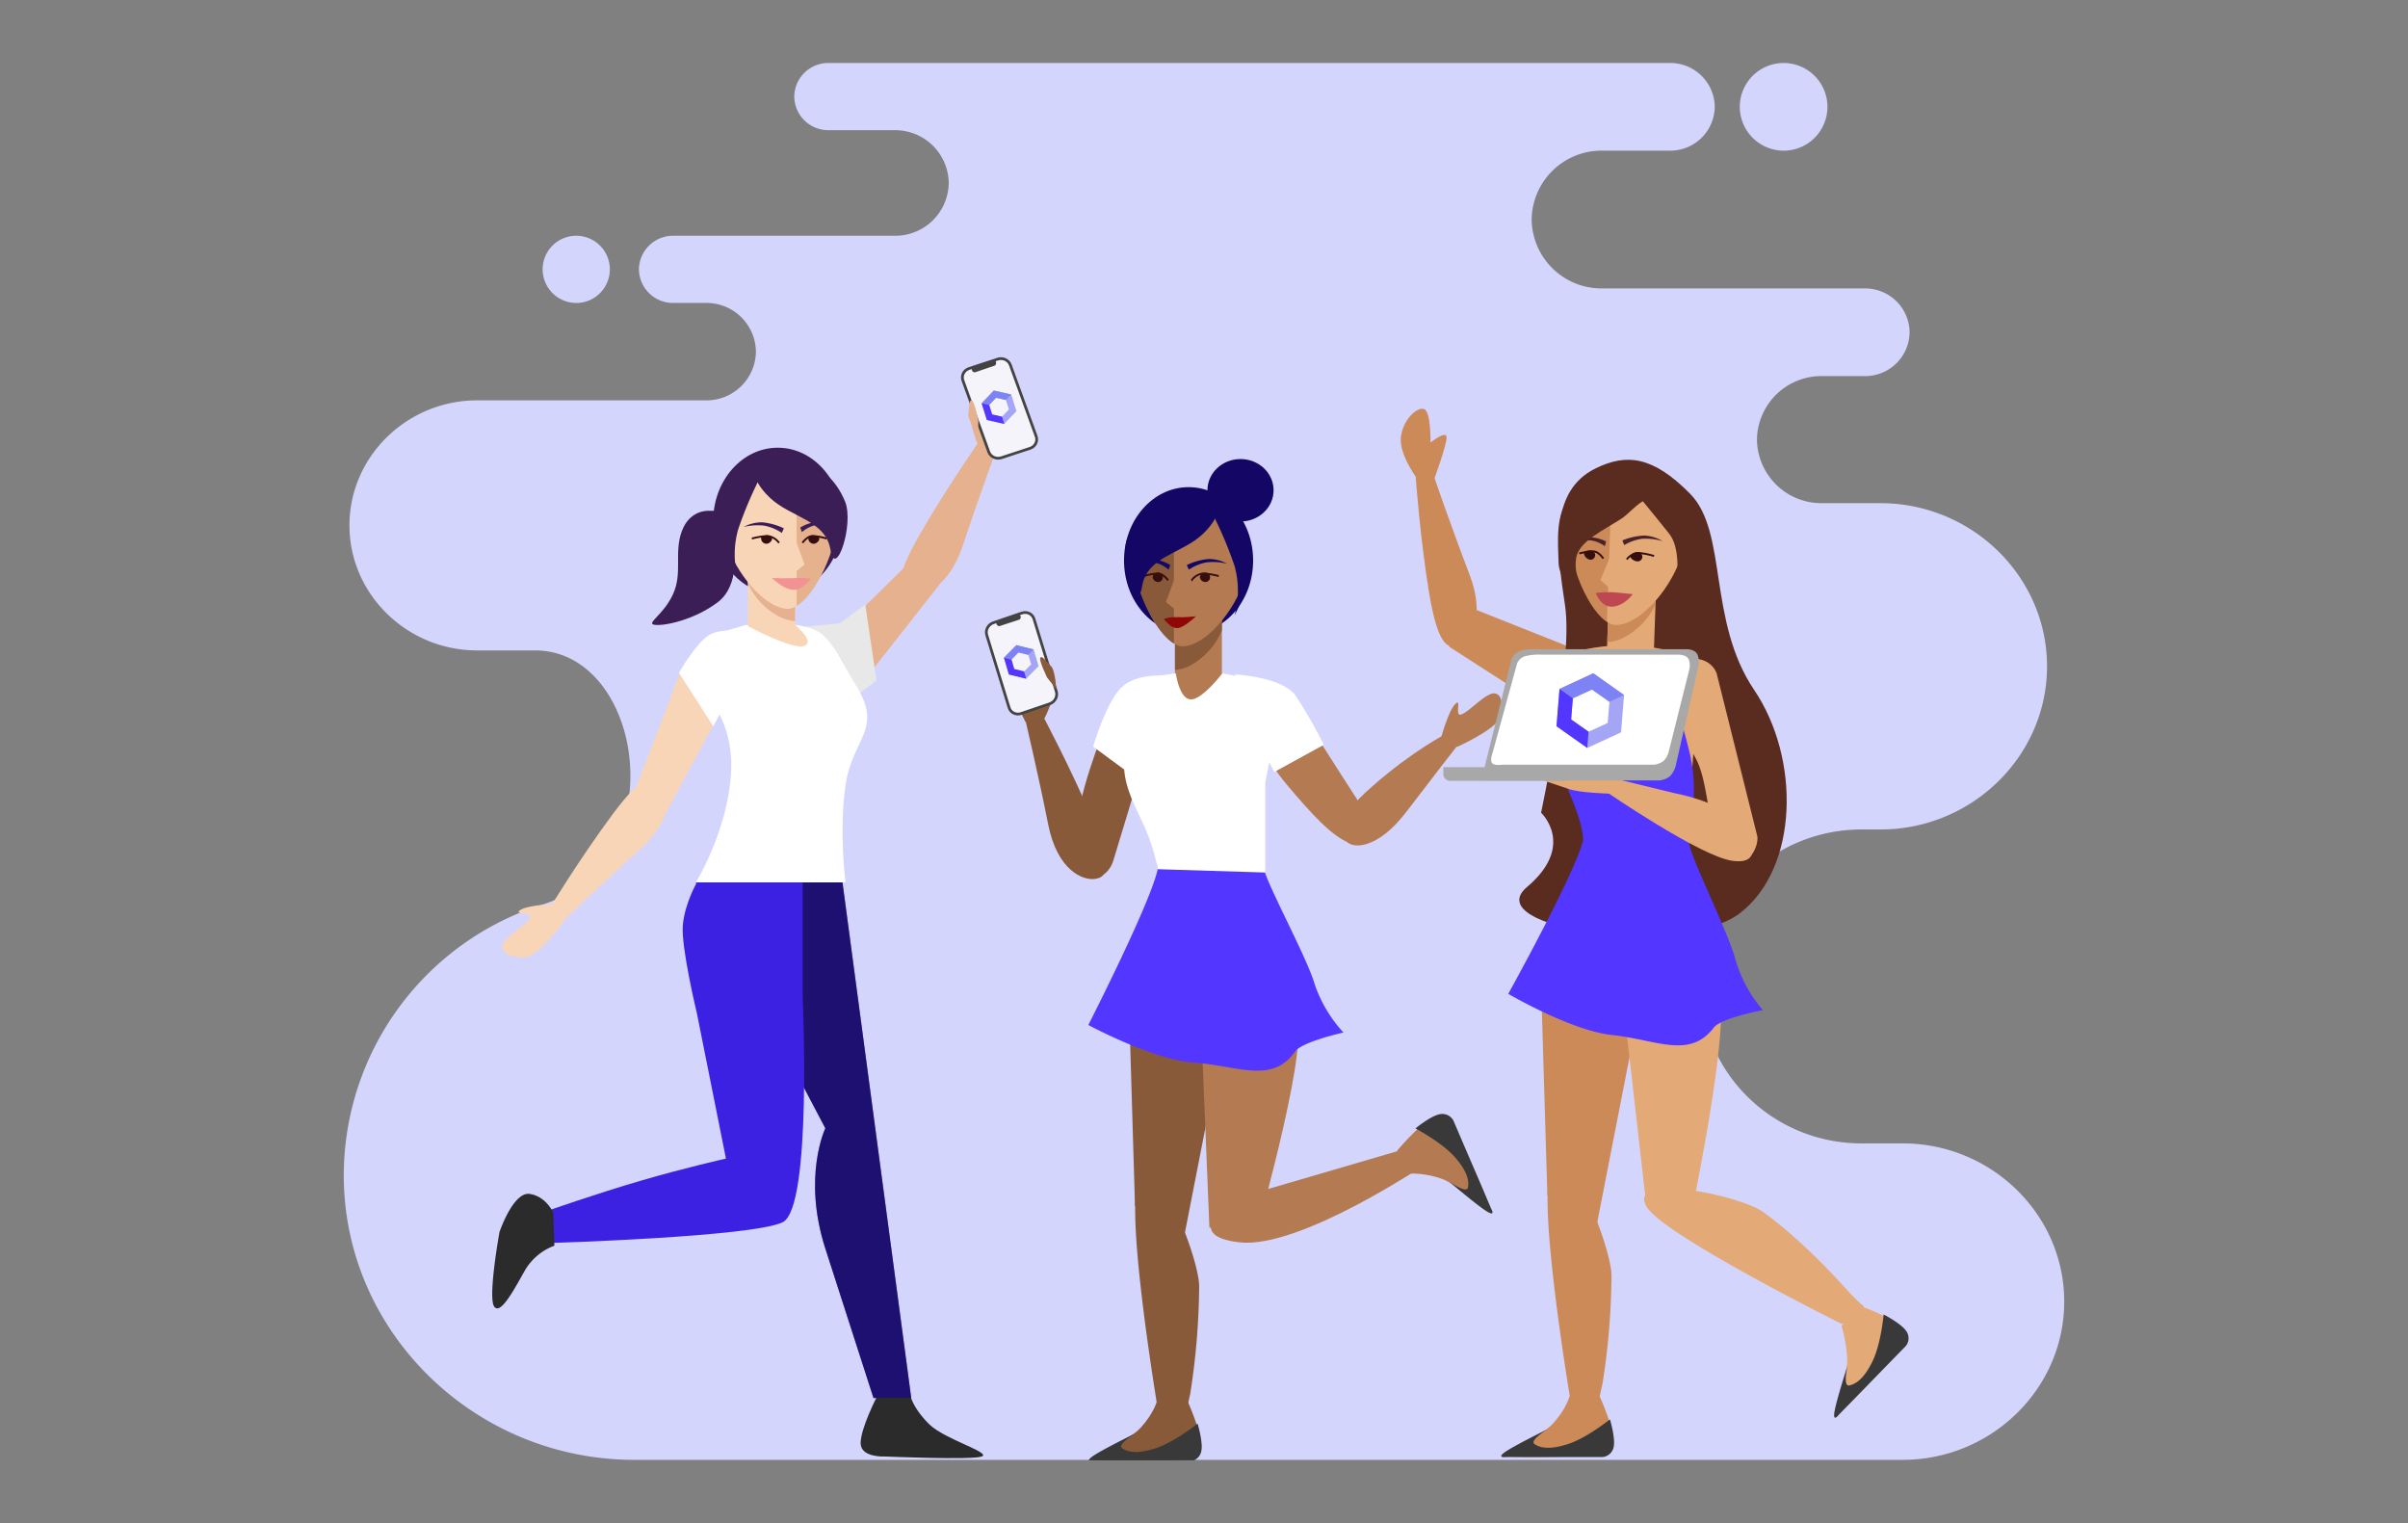 <svg xmlns="http://www.w3.org/2000/svg" xmlns:xlink="http://www.w3.org/1999/xlink" width="879" height="556" viewBox="0 0 879 556">
  <rect x="0" y="0" width="879" height="556" fill="#808080" stroke="none"/>
  <defs>
    <clipPath id="clip-path">
      <rect id="Rectangle_1294" data-name="Rectangle 1294" width="535" height="428" transform="translate(302 5173.994)" fill="#fff" stroke="#707070" stroke-width="1"/>
    </clipPath>
    <clipPath id="clip-path-2">
      <rect id="Rectangle_121" data-name="Rectangle 121" width="268.914" height="400.402" fill="#fff" stroke="#707070" stroke-width="0.767"/>
    </clipPath>
    <clipPath id="clip-path-3">
      <path id="Rectangle_121-2" data-name="Rectangle 121" d="M.473.323,269.329.245l-.118,400.324L.355,400.647Z" fill="#fff" stroke="#707070" stroke-width="0.767"/>
    </clipPath>
    <clipPath id="clip-path-4">
      <path id="Rectangle_1120" data-name="Rectangle 1120" d="M.1,13.664l13.925.1L13.925.1,0,0Z" transform="translate(0 0)" fill="#fff" stroke="#707070" stroke-width="0.699"/>
    </clipPath>
    <clipPath id="clip-path-5">
      <path id="Rectangle_1121" data-name="Rectangle 1121" d="M.1,13.664l13.925.1L13.925.1,0,0Z" transform="translate(0 0)"/>
    </clipPath>
    <clipPath id="clip-path-6">
      <path id="Rectangle_2" data-name="Rectangle 2" d="M.1,13.664l13.925.1L13.925.1,0,0Z" transform="translate(0 0)" fill="#fff" stroke="#707070" stroke-width="0.073"/>
    </clipPath>
    <clipPath id="clip-path-7">
      <path id="Rectangle_1120-2" data-name="Rectangle 1120" d="M.119.066,3.865,13.478,16.972,9.619,13.226-3.792Z" transform="translate(0 0)" fill="#fff" stroke="#707070" stroke-width="0.699"/>
    </clipPath>
    <clipPath id="clip-path-8">
      <path id="Rectangle_1121-2" data-name="Rectangle 1121" d="M.119.066,3.865,13.478,16.972,9.619,13.226-3.792Z"/>
    </clipPath>
    <clipPath id="clip-path-9">
      <path id="Rectangle_2-2" data-name="Rectangle 2" d="M.119.066,3.865,13.478,16.972,9.619,13.226-3.792Z" fill="#fff" stroke="#707070" stroke-width="0.073"/>
    </clipPath>
    <clipPath id="clip-path-10">
      <path id="Rectangle_1120-3" data-name="Rectangle 1120" d="M.2,29.266l29.259.206L29.259.206,0,0Z" transform="translate(0 0)" fill="#fff" stroke="#707070" stroke-width="0.699"/>
    </clipPath>
    <clipPath id="clip-path-11">
      <path id="Rectangle_1121-3" data-name="Rectangle 1121" d="M.2,29.266l29.259.206L29.259.206,0,0Z" transform="translate(0 0)"/>
    </clipPath>
    <clipPath id="clip-path-12">
      <path id="Rectangle_2-3" data-name="Rectangle 2" d="M.2,29.266l29.259.206L29.259.206,0,0Z" transform="translate(0 0)" fill="#fff" stroke="#707070" stroke-width="0.073"/>
    </clipPath>
    <clipPath id="clip-Demo-main">
      <rect width="879" height="556"/>
    </clipPath>
  </defs>
  <g id="Demo-main" clip-path="url(#clip-Demo-main)">
    <g id="Group_10709" data-name="Group 10709" transform="translate(-949.093 -208.989)">
      <path id="Path_1" data-name="Path 1" d="M123.085,557.964c-58.334,0-106.061-46.724-106.061-103.821h0a103.837,103.837,0,0,1,72.636-98.89c19.027-6.033,28.161-20.617,31.048-36.472,4.8-26.364-9.08-56.25-33.844-56.25H65.72c-25.643,0-46.624-20.537-46.624-45.635h0c0-25.1,20.98-45.635,46.624-45.635h83.6a18.015,18.015,0,0,0,18.149-17.768h0a18.014,18.014,0,0,0-18.149-17.783H137.293a12.433,12.433,0,0,1-12.528-12.262h0A12.435,12.435,0,0,1,137.3,111.19h80.872a19.537,19.537,0,0,0,19.684-19.268h0a19.537,19.537,0,0,0-19.684-19.269h-24.18a12.432,12.432,0,0,1-12.526-12.269h0a12.432,12.432,0,0,1,12.526-12.262H501.124a16.226,16.226,0,0,1,16.352,16h0a16.227,16.227,0,0,1-16.352,16h-24.8a25.494,25.494,0,0,0-25.687,25.143h0a25.494,25.494,0,0,0,25.688,25.142h95.935a16.226,16.226,0,0,1,16.347,16h0a16.225,16.225,0,0,1-16.347,16h-15.7A23.509,23.509,0,0,0,532.881,185.6h0a23.509,23.509,0,0,0,23.684,23.184H577.93c33.46,0,60.841,26.8,60.841,59.554h0c0,32.752-27.377,59.552-60.841,59.552h-6.964c-32.183,0-58.518,25.776-58.518,57.283h0c0,31.5,26.335,57.28,58.518,57.28h15.08c32.449,0,59,25.988,59,57.753h0c0,31.765-26.551,57.756-59,57.756ZM542.957,80.128a16,16,0,1,0-16.345-16,16.055,16.055,0,0,0,16.345,16ZM102.142,135.713A12.265,12.265,0,1,0,89.616,123.45,12.3,12.3,0,0,0,102.142,135.713Z" transform="translate(1057.559 183.855)" fill="#d4d5fd" fill-rule="evenodd"/>
      <g id="Group_1401" data-name="Group 1401" transform="translate(852 -4765)">
        <g id="Mask_Group_482" data-name="Mask Group 482" transform="translate(-33 -94.994)" clip-path="url(#clip-path)">
          <g id="Group_1392" data-name="Group 1392" transform="translate(292.519 5139.429)">
            <g id="Group_1310" data-name="Group 1310" transform="translate(16 32)">
              <path id="Path_1720" data-name="Path 1720" d="M.135,10.516,15.327,52.886s15.723,10.43,20.214,7.065-4.6-18.687-4.6-18.687L9.982.128Z" transform="translate(56.923 201.363) rotate(-132)" fill="#f8d5b7" opacity="0.998"/>
              <path id="Path_1721" data-name="Path 1721" d="M.209,36.842c-1.482-4-.2-13.838,15.769-20.9S51.081-.391,51.081-.391l3.833,5.2s-17.42,14.96-33.6,26.449S1.691,40.839.209,36.842Z" transform="matrix(-0.951, 0.309, -0.309, -0.951, 75.019, 218.045)" fill="#f8d5b7"/>
              <path id="Path_1722" data-name="Path 1722" d="M14.774,1.9,20.558.134S10.188.84,6.529,5.62.134,21.013.134,21.013l.315.385,16.8,15.266s3.793-15.67,3.774-16.469S20.559.134,20.559.134" transform="translate(74.767 122.737) rotate(15.009)" fill="#fff"/>
              <path id="Path_1723" data-name="Path 1723" d="M-.088,6.8s7.566,7.145,11.168,8.075-2.778-3.87-.309-4.566c3.187-.9,12.115,2.14,14.608-.2S23.669,1.892,21.051.782C16.074-1.329,3.117.706,3.117.706Z" transform="translate(30.001 232.291) rotate(135)" fill="#f8d5b7"/>
              <g id="Group_1309" data-name="Group 1309" transform="translate(113.872 40.879)">
                <path id="Path_1724" data-name="Path 1724" d="M.378,50.392,15.913,8.083S31.767-2.413,36.253.909s-4.742,18.647-4.742,18.647L10.192,60.675Z" transform="translate(35.533 117.936) rotate(-162)" fill="#e6b18e" opacity="0.998"/>
                <path id="Path_1725" data-name="Path 1725" d="M.474,3.129C-1,7.157.3,17.081,16.163,24.222S51.048,40.751,51.048,40.751l3.8-5.236S37.525,20.4,21.442,8.8,1.936-.9.474,3.129Z" transform="translate(36.875 74.113) rotate(-96.024)" fill="#e6b18e"/>
                <path id="Path_1726" data-name="Path 1726" d="M-.07,8.038S7.422.923,11.006.014s-2.742,3.865-.276,4.58c3.183.928,2-4.1,4.5-1.727S20.393,13.125,17.79,14.22c-4.946,2.083-14.622-.042-14.622-.042Z" transform="matrix(0.358, -0.934, 0.934, 0.358, 57.826, 17.762)" fill="#e6b18e"/>
                <path id="Path_1727" data-name="Path 1727" d="M-1013.269,893.47l12.751-1.264,9.23-6.848,4.1,27.759-7.376,5.5-13.958-13.083Z" transform="translate(1014.838 -808.036)" fill="#e8e8e8"/>
              </g>
              <g id="Group_1308" data-name="Group 1308" transform="translate(0 60.961)">
                <g id="hair-back" transform="translate(59.61 0)">
                  <path id="Path_16" data-name="Path 16" d="M259.58,353.237s-6.912-.641-9.922,7.311.325,15.24-3.242,23.083-10.328,10.845-6.537,11.241,14.508-1.962,22.823-8.246,5.95-19.844,5.95-19.844l-.914-13.544Z" transform="translate(-238.759 -330.203)" fill="#3c1e56"/>
                  <ellipse id="Ellipse_1" data-name="Ellipse 1" cx="23.565" cy="26.785" rx="23.565" ry="26.785" transform="translate(22.307)" fill="#3c1e56"/>
                </g>
                <g id="neck" transform="translate(94.561 37.613)">
                  <rect id="Rectangle_2-4" data-name="Rectangle 2" width="17.242" height="27.355" fill="#f8d5b7"/>
                  <path id="Intersection_2" data-name="Intersection 2" d="M16.392,30A25.62,25.62,0,0,1,4.768,17.68v-6.1H22.01V31.553A15.135,15.135,0,0,1,16.392,30Z" transform="translate(-4.768 -5.878)" fill="#e6b18e"/>
                </g>
                <g id="face" transform="translate(85.825 6.425)">
                  <path id="Path_4" data-name="Path 4" d="M265.2,367.508c-4.765-11.968,2.414-24.209,6.723-26.538s13.846-6.075,21.325-1.857,13.015,9.259,11.325,21.793-10.828,28.985-17.89,28.679S269.961,379.482,265.2,367.508Z" transform="translate(-263.625 -337.203)" fill="#f8d5b7"/>
                  <path id="Intersection_1" data-name="Intersection 1" d="M19.94,6.228a14.237,14.237,0,0,1,3.069,1.28c7.48,4.217,13.015,9.256,11.325,21.786-1.42,10.533-8.105,23.832-14.394,27.623Z" transform="translate(6.613 -5.569)" fill="#b95a29" opacity="0.291"/>
                  <path id="Path_6" data-name="Path 6" d="M284.607,355.311l3.3,8.89-5.192,4.172Z" transform="translate(-258.443 -327.981)" fill="#f8d5b7"/>
                  <path id="Path_7" data-name="Path 7" d="M281.3,354.926l-.371-.424a5.955,5.955,0,0,0-3.862-2.073,27.737,27.737,0,0,0-5.715.935" transform="translate(-261.154 -326.625)" fill="none" stroke="#360e0e" stroke-width="0.691"/>
                  <path id="Path_8" data-name="Path 8" d="M271.342,354.926s1.724-2.5,3.762-2.5a22.175,22.175,0,0,1,5.077.935" transform="translate(-242.673 -326.625)" fill="none" stroke="#360e0e" stroke-width="0.691"/>
                  <path id="Path_9" data-name="Path 9" d="M1.3-.01c.951,0,2.587.7,2.59,1.645S2.736,3.162,1.784,3.16A1.923,1.923,0,0,1-.01,1.289C-.012.344.345-.013,1.3-.01Z" transform="matrix(0.945, -0.326, 0.326, 0.945, 13.299, 26.161)" fill="#360e0e"/>
                  <path id="Path_1578" data-name="Path 1578" d="M1.3-.01c.951,0,2.587.7,2.59,1.645S2.736,3.162,1.784,3.16A1.923,1.923,0,0,1-.01,1.289C-.012.344.345-.013,1.3-.01Z" transform="matrix(0.945, -0.326, 0.326, 0.945, 30.541, 26.161)" fill="#360e0e"/>
                  <path id="Path_11" data-name="Path 11" d="M14.7,1.651l-.64,1.725a17.147,17.147,0,0,0-6.618-2.2A21.731,21.731,0,0,0,0,2.183,14.079,14.079,0,0,1,6.66.012,23.423,23.423,0,0,1,14.7,1.651Z" transform="translate(7.341 20.328) rotate(4.012)" fill="#3c1e56"/>
                  <path id="Path_12" data-name="Path 12" d="M11.3,1.7,10.807-.02a11.427,11.427,0,0,1-5.088,2.2A13.234,13.234,0,0,1,0,1.176a9.4,9.4,0,0,0,5.119,2.17A14.607,14.607,0,0,0,11.3,1.7Z" transform="translate(39.259 23.622) rotate(175.988)" fill="#3c1e56"/>
                  <path id="Path_13" data-name="Path 13" d="M277.343,366.592s4.428,4.354,7.945,4.275,6.17-4.032,6.17-4.032a31.784,31.784,0,0,0-5.65-.243C282.495,366.736,277.343,366.592,277.343,366.592Z" transform="translate(-259.777 -325.429)" fill="#f29292"/>
                </g>
                <g id="hair-front" transform="translate(84.711 3.419)">
                  <path id="Path_14" data-name="Path 14" d="M273.2,336.205s-2.448,4.411,5.207,11.75S298.86,356.1,300.632,367.1s8.783-9.426,5.275-17.781-9.2-12.858-17.332-15.387S273.2,336.205,273.2,336.205Z" transform="translate(-260.608 -333.2)" fill="#3c1e56"/>
                  <path id="Path_15" data-name="Path 15" d="M277.221,340.583A138.675,138.675,0,0,0,269,359.968a33.4,33.4,0,0,0,0,18.009s-8.553-15.343-5.722-25.873,13.941-17.245,13.941-17.245Z" transform="translate(-262.706 -333.479)" fill="#3c1e56"/>
                </g>
                <path id="Path_18" data-name="Path 18" d="M268.695,382.386l12.07-3.63h18.7s6.423.824,9.541,3.63c4.617,4.15,6.245,8.813,12.341,18.776,9.691,15.843-1.53,18.965-4.023,35.933s0,35.608,0,35.608H262.7s11.533-18.856,12.779-39.451-9.143-25.045-9.143-37.792S268.695,382.386,268.695,382.386Z" transform="translate(-187.091 -314.044)" fill="#fff"/>
                <path id="Path_20" data-name="Path 20" d="M256.814,450.769l47.244,89.744s-8.452,17.667,0,43.9,17.576,54.544,17.576,54.544h13.784l-25.1-188.191Z" transform="translate(-181.208 -292.11)" fill="#3d21e3"/>
                <path id="Path_21" data-name="Path 21" d="M256.814,450.769l47.244,89.744s-8.452,17.667,0,43.9,17.576,54.544,17.576,54.544h13.784l-25.1-188.191Z" transform="translate(-181.208 -292.11)" opacity="0.5"/>
                <path id="Path_19" data-name="Path 19" d="M309.171,450.769V492.79s3.519,76.576-7.242,81.985-85.49,7.629-85.49,7.629V570.5s17.318-6.085,33.5-10.817,31.228-8.107,31.228-8.107L270.553,498.52s-5.821-24.112-5.129-32.1,5.129-15.649,5.129-15.649Z" transform="translate(-194.598 -292.11)" fill="#3d21e3"/>
                <path id="Path_22" data-name="Path 22" d="M19.262.017a20.82,20.82,0,0,0,8.286,10.839c6.312,3.937,16.632,9.647,13.145,11.9s-27.1-2.882-27.1-2.882S-1.067,14.342.071,8.338,7.2.021,7.2.021Z" transform="translate(23.286 272.004) rotate(87.993)" fill="#2b2b2b"/>
                <path id="Path_23" data-name="Path 23" d="M303.41,588.894H316.03s1.258,4.469,6.812,9.833S345.574,609,341.86,610.353s-35.4,0-35.4,0-8.806.492-8.806-4.871S303.41,588.894,303.41,588.894Z" transform="translate(-161.918 -242.154)" fill="#2b2b2b"/>
                <path id="Path_24" data-name="Path 24" d="M271.135,377.66V380.7s15.822,8.526,20.3,7.223-3.1-7.679-3.1-7.679Z" transform="translate(-176.458 -315.535)" fill="#f8d5b7"/>
              </g>
            </g>
            <g id="Group_1314" data-name="Group 1314" transform="translate(155.402 80.237)">
              <g id="Group_1147" data-name="Group 1147" transform="translate(0 0)">
                <ellipse id="Ellipse_25" data-name="Ellipse 25" cx="23.565" cy="26.785" rx="23.565" ry="26.785" transform="translate(92.477 27.12)" fill="#140665"/>
                <ellipse id="Ellipse_26" data-name="Ellipse 26" cx="12.07" cy="11.398" rx="12.07" ry="11.398" transform="translate(122.929 16.862)" fill="#140665"/>
                <g id="person3" transform="translate(0)">
                  <g id="Group_781" data-name="Group 781" transform="translate(0)">
                    <g id="user-scan">
                      <g id="Mask_Group_1" data-name="Mask Group 1" clip-path="url(#clip-path-2)">
                        <g id="Group_603" data-name="Group 603" transform="translate(-34.785 53.736)">
                          <g id="Group_604" data-name="Group 604" transform="translate(0 0)">
                            <g id="Group_146" data-name="Group 146" transform="matrix(0.866, -0.5, 0.5, 0.866, 0, 104.624)">
                              <path id="Path_126" data-name="Path 126" d="M36.4,2.8C31.6.819,21.082.073,15.981.007,7.9.008,0,5.783,0,5.783L3.337,76.292,20.59,91.984Z" transform="translate(84.505 112.174) rotate(31)" fill="#885a3a"/>
                              <path id="Path_127" data-name="Path 127" d="M31.882,34.005a261.734,261.734,0,0,1,7.683,38.754c.945,16.225,1.4,6.378-1.124,8.393s-8.953-.331-8.953-.331S-1.852,15.007.12,3.32C2.481-10.694,28.885,23.848,31.882,34.005Z" transform="translate(56.07 169.682) rotate(45.972)" fill="#885a3a"/>
                              <path id="Path_132" data-name="Path 132" d="M2.028,60.734.071,8.38C-.109,3.636,2.638-.094,6.206.053l4.1,1.448c3.568.148,6.248,8.119,7.968,23.145s.149,37.057.149,37.057C18.607,66.447,13.8,73.56,11.2,73.159L8.809,69.6C5.241,69.448,2.2,65.483,2.028,60.734Z" transform="translate(98.078 71.564) rotate(-131)" fill="#885a3a"/>
                              <path id="Path_135" data-name="Path 135" d="M-.723,59.94S.835,26.191,1.245,14.035,8.2-3.539,12.4,2.176s5.572,17.537,6.792,31.07-2,18.489-4.034,25.482c-.131,2.9,5.424,7.794,1.314,7.925C-.8,68.475-.723,59.94-.723,59.94Z" transform="translate(194.991 105) rotate(175)" fill="#b47a52"/>
                              <path id="Path_125" data-name="Path 125" d="M53.912,4.667A68.878,68.878,0,0,0,16.087,1.16c-12.33,2.4,3.489,3.725-10.61,30.36-3.015,8.925,9.571,27.912,9.13,40.012A130.313,130.313,0,0,1-.168,126.289s63.04,36.416,65.154,2.174a91.235,91.235,0,0,0-.37-17.427c-2.143-16.893-21.159-20.4-10.741-61.865C57.711-1.585,66.51,9.445,53.912,4.667Z" transform="matrix(0.891, 0.454, -0.454, 0.891, 136.639, 7.37)" fill="#b47a52"/>
                              <path id="Path_125-2" data-name="Path 125" d="M14.646,42.173A130.313,130.313,0,0,1-.129,96.933s63.04,36.416,65.154,2.174a91.235,91.235,0,0,0-.37-17.427C62.512,64.787,43.5,61.284,53.915,19.815,57.75-30.942,15.088,30.076,14.646,42.173Z" transform="matrix(0.891, 0.454, -0.454, 0.891, 123.277, 33.509)" fill="#e3a976" opacity="0.212"/>
                              <path id="Path_128" data-name="Path 128" d="M33.521.106C25.766.115.013,4.09.013,4.09L12.195,78.18l17.594-2.16S41.278.1,33.521.106Z" transform="translate(104.999 129.831) rotate(36.996)" fill="#b47a52"/>
                              <path id="Path_129" data-name="Path 129" d="M17.021,9.3,24.9,80.628l-7.346.8S-5.011,30.815,1.147,9.551,17.021,9.3,17.021,9.3Z" transform="translate(65.255 207.652) rotate(-70)" fill="#b47a52"/>
                              <path id="primary" d="M76.254,6.1c-1.621-.637-2.883-3.469-4.582-3.8C70.4,8.743,65.877,13.327,58.784,19.39c-8.019,6.858-11.36,3.929-16.794,4.634C31.272,25.412,40.649,3.512,37.713.375c-1.124-.059-2.08-.733-3.174-.389-1.7,1.061.067,1.824-9.5,29.488-3.094,8.94,7.239,25.785,6.7,37.869C28.1,78.726-.372,120.938-.372,120.938s21.7,15.4,36.414,18.276c16.324,3.191,27.465,11.321,37.319.514,2.975-3.262,18.371-4.752,18.371-4.752a49.487,49.487,0,0,1-8.393-19.353c-1.629-9.646-12.785-37.9-13.177-43.559.046-.189-2.786-1.747-2.674-2.211C73.8,43.561,72.8,40.036,71.07,25.268A35.827,35.827,0,0,1,76.252,6.106Z" transform="translate(114.042 2.31) rotate(23.025)" fill="#5336ff"/>
                              <g id="neck-2" data-name="neck" transform="matrix(0.866, 0.5, -0.5, 0.866, 169.529, -1.906)">
                                <path id="Path_1581" data-name="Path 1581" d="M0,0H17.128V28.338H0Z" transform="translate(0)" fill="#b47a52"/>
                                <path id="Intersection_2-2" data-name="Intersection 2" d="M11.547,1.611A26.109,26.109,0,0,0,0,14.372v6.323H17.128V0a14.556,14.556,0,0,0-5.581,1.611Z" transform="translate(17.128 21.875) rotate(180)" fill="#885a3a"/>
                              </g>
                              <path id="Path_1582" data-name="Path 1582" d="M27.305-.307,33.743.958l6.989,2.775s-3.649,8.887.027,11.01,14.673-2.521,14.673-2.521l8.515,7.272,3.232,14.474L49.072,54.582,32.648,83.022-.692,62.379A70.4,70.4,0,0,0,2.581,48.072c1.147-9.119.712-21.369,7.853-28.314C23.633,6.918,27.305-.307,27.305-.307Z" transform="translate(117.505 14.543)" fill="#fff"/>
                              <path id="Path_1583" data-name="Path 1583" d="M20.837,32.761,36.673,19.588A175.05,175.05,0,0,0,23.332,4.118C17.136-1.972,0,.563,0,.563l15.06,25Z" transform="translate(177.138 29.042) rotate(41)" fill="#fff"/>
                              <path id="Path_1584" data-name="Path 1584" d="M20.2,39.053.655,34.037s-1.625-16.4,1.405-23.644S15.485.14,15.485.14Z" transform="translate(145.119 4.866) rotate(51.984)" fill="#fff"/>
                            </g>
                          </g>
                        </g>
                      </g>
                    </g>
                    <g id="Group_780" data-name="Group 780" transform="translate(79.654 360.616)">
                      <path id="Path_845" data-name="Path 845" d="M331.948,588.894H320.84s-1.107,4.469-6,9.833S294.836,609,298.1,610.353s31.166,0,31.166,0,7.751.492,7.751-4.871S331.948,588.894,331.948,588.894Z" transform="translate(-295.964 -588.894)" fill="#885a3a"/>
                      <path id="Path_846" data-name="Path 846" d="M409.992,1151.411h35.273a4.584,4.584,0,0,0,4.077-3.671c.679-3.441-1.358-10.092-1.358-10.092s-8.4,6.751-15.288,9-10.366,1.336-12.264,0,4.673-5.343,4.673-5.343-11.337,5.543-15.117,8.068,0,2.038,0,2.038" transform="translate(-408.309 -1129.355)" fill="#393939"/>
                    </g>
                    <g id="Group_1313" data-name="Group 1313" transform="matrix(-0.391, -0.92, 0.92, -0.391, 205.475, 301.461)">
                      <path id="Path_845-2" data-name="Path 845" d="M33.126.3,23.94.529A33.489,33.489,0,0,1,17.33,11.27C12.457,16.69-2.578,21.685.665,23.037s30.961-.095,30.961-.095,7.7.473,7.715-4.933S33.126.3,33.126.3Z" transform="translate(1.68 0.015)" fill="#b47a52"/>
                      <path id="Path_846-2" data-name="Path 846" d="M1.8,14.349l35.041-.107A4.614,4.614,0,0,0,40.9,10.53C41.59,7.06,39.587.364,39.587.364S31.224,7.193,24.371,9.485s-10.3,1.378-12.183.037,4.658-5.4,4.658-5.4S5.567,9.743,1.8,12.3,1.8,14.354,1.8,14.354" transform="translate(0.087 9.306)" fill="#393939"/>
                    </g>
                  </g>
                  <g id="Group_787" data-name="Group 787" transform="translate(95.987 32.839)">
                    <g id="Group_783" data-name="Group 783" transform="translate(0 0)">
                      <g id="face-2" data-name="face" transform="translate(0 0)">
                        <path id="Path_4-2" data-name="Path 4" d="M303.3,367.508c4.765-11.968-2.414-24.209-6.723-26.538s-13.846-6.075-21.325-1.857-13.015,9.259-11.325,21.793,10.828,28.985,17.89,28.679S298.54,379.482,303.3,367.508Z" transform="translate(-263.624 -337.203)" fill="#b47a52"/>
                        <path id="Intersection_1-2" data-name="Intersection 1" d="M0,0C6.289,3.791,12.973,17.09,14.394,27.623c1.69,12.531-3.845,17.569-11.325,21.786A14.238,14.238,0,0,1,0,50.689Z" transform="translate(14.699 51.348) rotate(180)" fill="#885a3a"/>
                        <path id="Path_6-2" data-name="Path 6" d="M286.015,355.311l-3.3,8.89,5.192,4.172Z" transform="translate(-270.926 -327.981)" fill="#b47a52"/>
                        <path id="Path_7-2" data-name="Path 7" d="M271.342,354.926l.371-.424a5.955,5.955,0,0,1,3.862-2.073,27.735,27.735,0,0,1,5.715.935" transform="translate(-250.224 -326.625)" fill="none" stroke="#360e0e" stroke-width="0.691"/>
                        <path id="Path_8-2" data-name="Path 8" d="M280.182,354.926s-1.724-2.5-3.762-2.5a22.175,22.175,0,0,0-5.077.935" transform="translate(-267.596 -326.625)" fill="none" stroke="#360e0e" stroke-width="0.691"/>
                        <path id="Path_9-2" data-name="Path 9" d="M1.724,3.419A1.95,1.95,0,0,0,3.747,1.774,2.056,2.056,0,0,0,1.723,0a1.71,1.71,0,1,0,0,3.42Z" transform="translate(27.949 28.878) rotate(179.026)" fill="#360e0e"/>
                        <path id="Path_1601" data-name="Path 1601" d="M1.724,3.419A1.95,1.95,0,0,0,3.747,1.774,2.056,2.056,0,0,0,1.723,0a1.71,1.71,0,1,0,0,3.42Z" transform="translate(10.706 28.878) rotate(179.026)" fill="#360e0e"/>
                        <path id="Path_11-2" data-name="Path 11" d="M14.695,1.7,14.056-.026a17.146,17.146,0,0,1-6.618,2.2A21.733,21.733,0,0,1,0,1.168,14.08,14.08,0,0,0,6.654,3.339,23.423,23.423,0,0,0,14.695,1.7Z" transform="translate(34.183 23.381) rotate(175.988)" fill="#140665"/>
                        <path id="Path_12-2" data-name="Path 12" d="M11.306,1.649l-.493,1.725a11.427,11.427,0,0,0-5.088-2.2A13.234,13.234,0,0,0,0,2.179,9.4,9.4,0,0,1,5.123.009a14.607,14.607,0,0,1,6.184,1.64Z" transform="translate(2.223 20.279) rotate(4.012)" fill="#140665"/>
                        <path id="Path_13-2" data-name="Path 13" d="M282.094,368.023q.685.034,1.37,0c.929-.02.827.078,2.473,0s4.111-.312,4.111-.312-4.093,4.021-6.583,4.295-5.047-3.286-5.047-3.286a11.033,11.033,0,0,1,3.677-.7Z" transform="translate(-267.341 -326.288)" fill="#900707"/>
                      </g>
                    </g>
                  </g>
                </g>
                <g id="hair-front-2" data-name="hair-front" transform="translate(92.845 29.4)">
                  <path id="Path_14-2" data-name="Path 14" d="M306.5,336.205s2.448,4.411-5.207,11.75S280.842,356.1,279.07,367.1s-8.783-9.426-5.275-17.781,9.2-12.858,17.332-15.387S306.5,336.205,306.5,336.205Z" transform="translate(-272.826 -333.2)" fill="#140665"/>
                  <path id="Path_15-2" data-name="Path 15" d="M262.705,340.583a138.673,138.673,0,0,1,8.219,19.384,33.4,33.4,0,0,1,0,18.009s8.553-15.343,5.722-25.873-13.941-17.245-13.941-17.245Z" transform="translate(-230.954 -333.479)" fill="#140665"/>
                </g>
              </g>
              <path id="Path_1731" data-name="Path 1731" d="M.262,37.255C-1.208,33.231.076,23.316,15.931,16.2S50.793-.284,50.793-.284l3.8,5.233s-17.3,15.08-33.373,26.665S1.731,41.28.262,37.255Z" transform="translate(45.403 162.001) rotate(-77)" fill="#885a3a"/>
              <path id="Path_1732" data-name="Path 1732" d="M-.053,8.077S7.442.952,11.025.04s-2.744,3.87-.279,4.583c3.181.926,2-4.1,4.5-1.731S20.4,13.153,17.8,14.25c-4.946,2.088-14.617-.031-14.617-.031Z" transform="translate(48.872 110.927) rotate(-74.991)" fill="#885a3a"/>
              <path id="Path_1735" data-name="Path 1735" d="M.826,2.9C-1.53,5.547.179,14.662,16.061,21.84S44.335,34.8,44.335,34.8l2.613-5.409S38.662,19.4,22.548,7.76,3.182.248.826,2.9Z" transform="translate(170.593 156.428) rotate(-77)" fill="#b47a52"/>
              <path id="Path_1736" data-name="Path 1736" d="M-.089,7.592S7.438.825,11.04-.032s-2.754,3.673-.273,4.357c3.2.882,12.125-1.951,14.641.312s-1.649,7.835-4.264,8.875C16.172,15.49,3.17,13.442,3.17,13.442Z" transform="matrix(0.839, -0.545, 0.545, 0.839, 204.095, 112.363)" fill="#b47a52"/>
            </g>
            <g id="Group_1325" data-name="Group 1325" transform="translate(282.108 53.841)">
              <path id="Path_1737" data-name="Path 1737" d="M-.145,12.564,18.708,52.57s22.532,10.558,28.905,7.244S40.87,41.122,40.87,41.122L10.564-.123Z" transform="translate(77.918 101.018) rotate(-32.005)" fill="#cc8a59" opacity="0.998"/>
              <path id="Path_1738" data-name="Path 1738" d="M.548,3.175C-.94,7.189.325,17.063,16.224,24.117S51.18,40.452,51.18,40.452l3.83-5.224S37.676,20.246,21.574,8.744,2.028-.837.548,3.175Z" transform="translate(86.233 113.707) rotate(-135)" fill="#cc8a59"/>
              <path id="Path_1739" data-name="Path 1739" d="M14.4,25.048s2.661-13.418,2.152-16.1-5.52,2.806-5.52,2.806S9.552.777,6.87.082-.377,5.3.074,11.767,8.687,25.952,8.687,25.952Z" transform="translate(68.581 23.896) rotate(9)" fill="#cc8a59"/>
              <g id="Group_1321" data-name="Group 1321" transform="translate(100.41 235.829)">
                <path id="Path_126-2" data-name="Path 126" d="M36.4,2.8C31.6.819,21.082.073,15.981.007,7.9.008,0,5.783,0,5.783L3.337,76.291,20.59,91.984Z" transform="translate(17.895 0) rotate(0.999)" fill="#cc8a59"/>
                <path id="Path_127-2" data-name="Path 127" d="M31.868,33.991a261.621,261.621,0,0,1,7.68,38.737c.944,16.218,1.395,6.375-1.124,8.39s-8.949-.331-8.949-.331S-1.851,15,.12,3.318C2.48-10.69,28.872,23.838,31.868,33.991Z" transform="translate(22.024 64.021) rotate(15.969)" fill="#cc8a59"/>
                <g id="Group_1320" data-name="Group 1320" transform="translate(3.064 149.645)">
                  <path id="Path_845-3" data-name="Path 845" d="M331.948,588.894H320.84s-1.107,4.469-6,9.833S294.836,609,298.1,610.353s31.166,0,31.166,0,7.751.492,7.751-4.871S331.948,588.894,331.948,588.894Z" transform="translate(-295.964 -588.894)" fill="#cc8a59"/>
                  <path id="Path_846-3" data-name="Path 846" d="M409.992,1151.411h35.273a4.584,4.584,0,0,0,4.077-3.671c.679-3.441-1.358-10.092-1.358-10.092s-8.4,6.751-15.288,9-10.366,1.336-12.264,0,4.673-5.343,4.673-5.343-11.337,5.543-15.117,8.068,0,2.038,0,2.038" transform="translate(-408.309 -1129.355)" fill="#393939"/>
                </g>
              </g>
              <g id="Group_1323" data-name="Group 1323" transform="translate(0 0)">
                <g id="Group_1318" data-name="Group 1318" transform="translate(323.446 422.608) rotate(177)">
                  <g id="Group_1317" data-name="Group 1317" transform="translate(33.979 -0.046) rotate(4.992)">
                    <g id="person3-2" data-name="person3" transform="translate(0)">
                      <g id="Group_781-2" data-name="Group 781">
                        <g id="user-scan-2" data-name="user-scan">
                          <g id="Mask_Group_1-2" data-name="Mask Group 1" clip-path="url(#clip-path-3)">
                            <g id="Group_603-2" data-name="Group 603" transform="translate(-24.551 83.824)">
                              <g id="Group_604-2" data-name="Group 604" transform="translate(0 0)">
                                <g id="Group_146-2" data-name="Group 146" transform="matrix(-0.866, 0.5, -0.5, -0.866, 302.543, 233.153)">
                                  <path id="Path_367" data-name="Path 367" d="M8.018,132.263s4.03-56.421-1.864-76.107S-5.456,15.639,10.262,5.02c10.28-6.945,19.919-7.48,35.471,4.427S58.452,54.491,78.784,77.028s25.095,62.057,6.3,81.363-94.135,19.031-78.4,1.474S8.018,132.263,8.018,132.263Z" transform="translate(120.495 -1.298) rotate(36.011)" fill="#5a2c1f"/>
                                  <path id="Path_135-2" data-name="Path 135" d="M-.486,68.053,2.693,7.2C2.808,4.231,7.22-1.025,10.591.08s4.2,8.9,5.581,11.545c2.769,5.272-2.26,19.912-.251,29.114a59.592,59.592,0,0,1-.5,25.786c-.134,3.555,5.426,9.556,1.308,9.726C-.576,78.528-.486,68.053-.486,68.053Z" transform="translate(116.218 162.352) rotate(-169)" fill="#e3a976"/>
                                  <path id="Path_125-3" data-name="Path 125" d="M54.049,4.682A68.857,68.857,0,0,0,16.238,1.19C3.9,3.588,19.72,4.912,5.616,31.548c-3.017,8.923,9.561,27.9,9.116,40A130.336,130.336,0,0,1-.057,126.292s63.018,36.389,65.141,2.154a91.206,91.206,0,0,0-.365-17.423C62.582,94.134,43.571,90.638,54,49.175,57.847-1.57,66.644,9.449,54.049,4.682Z" transform="matrix(0.891, 0.454, -0.454, 0.891, 77.736, 56.988)" fill="#e3a976"/>
                                  <path id="Path_125-4" data-name="Path 125" d="M16.233.8c-12.328,2.4-1.054,58.256-1.5,70.35A130.336,130.336,0,0,1-.056,125.907s63.018,36.389,65.141,2.154a91.206,91.206,0,0,0-.365-17.423C62.582,93.75,43.571,90.253,54,48.79,57.847-1.959,28.943-1.6,16.233.8Z" transform="matrix(0.891, 0.454, -0.454, 0.891, 77.56, 57.335)" fill="#e3a976" opacity="0.212"/>
                                  <path id="Path_128-2" data-name="Path 128" d="M33.492.046C25.741.049.005,4.008.005,4.008L12.438,78.359,29.8,75.905S41.244.042,33.492.046Z" transform="translate(45.654 181.106) rotate(31)" fill="#e3a976"/>
                                  <path id="primary-2" data-name="primary" d="M76.778,5.549A28.563,28.563,0,0,0,71.793,4.1C70.519,10.532,66,15.117,58.9,21.18c-8.02,6.858-11.359,3.931-16.793,4.637C31.391,27.212,40.7,3.063,37.773-.072A9.465,9.465,0,0,0,34.426.36c-1.7,1.061.309,3.26-9.267,30.916-3.1,8.938,7.23,25.776,6.684,37.857C28.207,80.512-.271,122.722-.271,122.722s21.694,15.389,36.4,18.261c16.321,3.186,27.458,11.31,37.313.5,2.975-3.262,18.37-4.756,18.37-4.756a49.44,49.44,0,0,1-8.4-19.348C81.794,107.739,70.648,79.5,70.258,73.838c6.581-27.06,2.659-31.916.922-46.785a44.734,44.734,0,0,1,5.6-21.5Z" transform="translate(55.846 50.31) rotate(23.025)" fill="#5336ff"/>
                                  <g id="neck-3" data-name="neck" transform="matrix(0.866, 0.5, -0.5, 0.866, 110.73, 47.771)">
                                    <path id="Rectangle_2-5" data-name="Rectangle 2" d="M.033.021,17.156.016l-.008,28.332L.025,28.353Z" transform="translate(0 0)" fill="#e3a976"/>
                                    <path id="Intersection_2-3" data-name="Intersection 2" d="M11.568,1.627A26.126,26.126,0,0,0,.02,14.39l0,6.321,17.124-.005L17.148.016a14.56,14.56,0,0,0-5.58,1.612Z" transform="translate(17.175 21.907) rotate(180)" fill="#cc8a59"/>
                                  </g>
                                </g>
                              </g>
                            </g>
                          </g>
                        </g>
                      </g>
                      <g id="Group_787-2" data-name="Group 787" transform="translate(118.449 315.354)">
                        <g id="Group_783-2" data-name="Group 783" transform="translate(13.539 0.012)">
                          <g id="face-3" data-name="face" transform="translate(0 0)">
                            <path id="Path_4-3" data-name="Path 4" d="M1.6,22.108c-4.767,11.967,2.406,24.2,6.714,26.531s13.841,6.07,21.32,1.85S42.65,41.229,40.965,28.7,30.146-.279,23.089.025,6.368,10.136,1.6,22.108Z" fill="#e3a976"/>
                            <path id="Intersection_1-3" data-name="Intersection 1" d="M.06,0C6.346,3.788,13.025,17.083,14.442,27.613,16.128,40.14,10.593,45.18,3.114,49.4A14.242,14.242,0,0,1,.045,50.679Z" transform="translate(26.523 1.065)" fill="#954014" opacity="0.291"/>
                            <path id="Path_6-3" data-name="Path 6" d="M1.888,13.058l3.3-8.89L0,0Z" transform="translate(24.299 12.02)" fill="#e3a976"/>
                            <path id="Path_7-3" data-name="Path 7" d="M9.949.009,9.577.433A5.958,5.958,0,0,1,5.715,2.507,27.721,27.721,0,0,1,0,1.574" transform="translate(10.211 24.098)" fill="none" stroke="#360e0e" stroke-width="0.69"/>
                            <path id="Path_8-3" data-name="Path 8" d="M0,0S1.723,2.5,3.761,2.5A22.169,22.169,0,0,0,8.837,1.56" transform="translate(28.691 24.105)" fill="none" stroke="#360e0e" stroke-width="0.69"/>
                            <path id="Path_9-3" data-name="Path 9" d="M1.725,3.42c.952,0,2.586-.691,2.586-1.636S2.677,0,1.725,0a1.71,1.71,0,1,0,0,3.419Z" transform="translate(14.479 23.532) rotate(-0.974)" fill="#360e0e"/>
                            <path id="Path_10" data-name="Path 10" d="M1.725,3.42c.952,0,2.337-.267,2.337-1.211A2.821,2.821,0,0,0,1.725,0a1.71,1.71,0,1,0,0,3.419Z" transform="translate(31.717 23.526) rotate(-0.974)" fill="#360e0e"/>
                            <path id="Path_11-3" data-name="Path 11" d="M14.687,1.717,14.049-.006A17.15,17.15,0,0,1,7.434,2.2,21.714,21.714,0,0,1,0,1.193,14.061,14.061,0,0,0,6.651,3.359a23.422,23.422,0,0,0,8.036-1.642Z" transform="translate(7.215 30.013) rotate(-3)" fill="#4a222a"/>
                            <path id="Path_12-3" data-name="Path 12" d="M11.294,1.641,10.8,3.364A11.439,11.439,0,0,0,5.715,1.157,13.217,13.217,0,0,0,0,2.162,9.382,9.382,0,0,1,5.113,0a14.614,14.614,0,0,1,6.181,1.643Z" transform="translate(39.257 31.426) rotate(177)" fill="#4a222a"/>
                            <path id="Path_13-3" data-name="Path 13" d="M8.187,5.284C6.1,5.271,0,4.856,0,4.856S2.789.525,7.154.039s6.368,4.784,6.368,4.784a45.027,45.027,0,0,1-5.335.461Z" transform="translate(17.5 6.655)" fill="#be4851"/>
                          </g>
                        </g>
                        <path id="Path_847" data-name="Path 847" d="M35.7,1S64.3,17.187,40.416,14.7c-3.965-.412-8.384,1.611-12,1.793-8.353.42-14.762.111-19.012,2.768C6,21.382,4.494,26.343,3.811,29.8,2.122,38.42-2.443,26.018.949,19.481S8.836,2.449,16.751.494,35.7,1,35.7,1Z" transform="translate(69.339 38.141) rotate(149)" fill="#5a2c1f"/>
                        <path id="Path_848" data-name="Path 848" d="M1.121,5.725S4.381,15.25,7.236,24.369-.413,48.232-.413,48.232s20.555-20.32,17.7-30.874S1.1-.01,1.1-.01Z" transform="matrix(-0.92, 0.391, -0.391, -0.92, 34.737, 53.636)" fill="#5a2c1f"/>
                      </g>
                    </g>
                    <g id="Group_1151" data-name="Group 1151" transform="translate(101.792 230.548)">
                      <path id="Path_136" data-name="Path 136" d="M48.94,11.615C41.86,5.65,26.93,4,26.93,4L3.6.007S-2.547,4,1.237,4.908c0,0,36.459,21.491,48.241,22.211S56.022,17.578,48.94,11.615Z" transform="matrix(-0.999, -0.035, 0.035, -0.999, 56.388, 29.124)" fill="#e3a976"/>
                    </g>
                    <path id="Path_1598" data-name="Path 1598" d="M0,4.272S6.833,9.13,9.344,9.811s-.315-2.022.586-2.637C12.6,5.995,23.794,5.119,28.054,5.13S20.071,2.074,17.9,1.308C13.78-.15,2.687.008,2.687.008Z" transform="translate(152.889 253.801)" fill="#e3a976"/>
                  </g>
                  <path id="Path_127-3" data-name="Path 127" d="M32.311,31.359c4.662,16.009,6.157,34.8,6.382,38.315,1.046,16.275,2.55,10.094.05,12.1s-8.933-.389-8.933-.389S-1.868,15.191.024,3.489C2.287-10.553,29.255,21.155,32.311,31.359Z" transform="translate(163.26 118.088) rotate(144.975)" fill="#e3a976"/>
                </g>
                <g id="Group_1322" data-name="Group 1322" transform="translate(210.164 378.172) rotate(-45.972)">
                  <path id="Path_845-4" data-name="Path 845" d="M33.8-.436l-9.956.164a50.4,50.4,0,0,1-7.03,9.64C11.967,14.735-3.065,19.6.194,20.975s31.03.131,31.03.131,7.719.527,7.7-4.86S33.8-.436,33.8-.436Z" transform="translate(1.665 -0.021)" fill="#e3a976"/>
                  <path id="Path_846-4" data-name="Path 846" d="M1.513,13.157l35.119.149a4.528,4.528,0,0,0,4.044-3.67C41.338,6.182,39.281-.506,39.281-.506S30.95,6.239,24.1,8.473s-10.315,1.3-12.21-.052,4.63-5.347,4.63-5.347S5.253,8.594,1.5,11.115s.009,2.047.009,2.047" transform="translate(-0.108 8.394)" fill="#393939"/>
                </g>
              </g>
            </g>
          </g>
        </g>
        <g id="Group_1393" data-name="Group 1393">
          <g id="Group_1240" data-name="Group 1240" transform="translate(446.442 5101.82)">
            <g id="Rectangle_1119" data-name="Rectangle 1119" transform="matrix(-0.946, 0.326, -0.326, -0.946, 30.67, 34.981)" fill="#f4f4fa">
              <path d="M 15.67 35.306 C 15.67 35.306 15.67 35.306 15.67 35.306 C 15.651 35.306 15.632 35.306 15.613 35.306 L 4.639 35.144 C 2.637 35.114 0.985 33.533 0.956 31.619 L 0.53 3.919 C 0.517 3.037 0.851 2.204 1.473 1.573 C 2.135 0.901 3.039 0.531 4.02 0.531 C 4.039 0.531 4.058 0.531 4.077 0.531 L 15.051 0.693 C 17.053 0.722 18.705 2.304 18.734 4.218 L 19.16 31.918 C 19.173 32.8 18.838 33.633 18.217 34.264 C 17.555 34.936 16.651 35.306 15.67 35.306 Z" stroke="none"/>
              <path d="M 15.67 34.806 C 16.516 34.806 17.294 34.489 17.861 33.913 C 18.387 33.378 18.671 32.672 18.66 31.925 L 18.234 4.226 C 18.209 2.579 16.778 1.218 15.044 1.193 L 4.07 1.031 C 4.053 1.031 4.036 1.031 4.02 1.031 C 3.174 1.031 2.396 1.348 1.829 1.924 C 1.302 2.458 1.019 3.164 1.03 3.912 L 1.456 31.611 C 1.481 33.258 2.912 34.618 4.646 34.644 L 15.62 34.806 C 15.637 34.806 15.654 34.806 15.67 34.806 L 15.67 34.806 M 15.67 35.806 C 15.649 35.806 15.627 35.806 15.606 35.806 L 4.631 35.644 C 2.359 35.61 0.489 33.812 0.456 31.626 L 0.03 3.927 C -0.003 1.762 1.778 0.031 4.02 0.031 C 4.041 0.031 4.063 0.031 4.084 0.031 L 15.059 0.193 C 17.331 0.227 19.201 2.025 19.234 4.21 L 19.66 31.91 C 19.693 34.074 17.912 35.806 15.67 35.806 Z" stroke="none" fill="#434343"/>
            </g>
            <path id="Path_1685" data-name="Path 1685" d="M.688,1.82,8.9,1.872c.412,0,.336-.5.333-.853a.961.961,0,0,0-.8-.868L.849,0C.437,0,0,.664,0,1.021A.782.782,0,0,0,.688,1.82Z" transform="translate(14.573 5.305) rotate(160)" fill="#434343"/>
          </g>
          <path id="Path_1728" data-name="Path 1728" d="M-957.786,836.293c-1.172-.561-4.547-2.953-4.547-2.953s-6.633-2.708-7.467-2,1.6,2.133,3.349,3.661S-957.786,836.293-957.786,836.293Z" transform="matrix(0.545, 0.839, -0.839, 0.545, 1677.859, 5480.738)" fill="#e6b18e"/>
          <g id="Mask_Group_451" data-name="Mask Group 451" transform="translate(470.477 5127.156) rotate(163)" clip-path="url(#clip-path-4)">
            <g id="Rehive" transform="translate(0 0)" clip-path="url(#clip-path-5)">
              <g id="Mask_Group_1-3" data-name="Mask Group 1" transform="translate(0 0)" clip-path="url(#clip-path-6)">
                <g id="Layer_1" transform="translate(0.882 0.028)">
                  <path id="Rectangle_4" data-name="Rectangle 4" d="M0,12.143l.439,0L.522,0,.084,0Z" transform="translate(0.114 13.704) rotate(-90)" fill="none"/>
                  <g id="Group_1" data-name="Group 1" transform="translate(0.462 0.467)">
                    <path id="Path_1-2" data-name="Path 1" d="M5.61,0,0,3.153l.045,6.38L5.7,12.77l5.609-3.16-.045-6.38ZM2.451,4.554,5.63,2.772,8.836,4.6l.025,3.614L5.681,10l-3.2-1.831Z" transform="translate(0 0)" fill="#fff"/>
                    <path id="Path_2" data-name="Path 2" d="M5.61,0,0,3.153l.045,6.38L5.7,12.77l5.609-3.16-.045-6.38ZM2.451,4.554,5.63,2.772,8.836,4.6l.025,3.614L5.681,10l-3.2-1.831Z" transform="translate(0 0)" fill="#fff"/>
                    <path id="Path_3" data-name="Path 3" d="M5.61,0,0,3.153l.045,6.38L5.7,12.77l5.609-3.16-.045-6.38ZM2.451,4.554,5.63,2.772,8.836,4.6l.025,3.614L5.681,10l-3.2-1.831Z" transform="translate(0 0)" fill="#a4a5f5"/>
                    <path id="Path_4-4" data-name="Path 4" d="M5.655,4.6l5.609-3.16L8.816.044,5.636,1.826,2.431,0,0,1.361Z" transform="translate(0.045 8.172)" fill="#7d83f4"/>
                    <path id="Path_5" data-name="Path 5" d="M5.7,9.617l-2.451-1.4L3.222,4.6.019,2.772,0,0,5.654,3.232Z" transform="translate(5.61 0)" fill="#5336ff"/>
                  </g>
                  <path id="Rectangle_5" data-name="Rectangle 5" d="M.1,13.62l.447,0L.447,0,0,0Z" transform="translate(0 0.022)" fill="none"/>
                  <path id="Rectangle_6" data-name="Rectangle 6" d="M0,12.143l.439,0L.522,0,.084,0Z" transform="translate(0.022 0.522) rotate(-90)" fill="none"/>
                  <path id="Rectangle_7" data-name="Rectangle 7" d="M.1,13.664l.447,0L.447,0,0,0Z" transform="translate(12.235 13.725) rotate(180)" fill="none"/>
                </g>
              </g>
            </g>
          </g>
        </g>
        <g id="Group_1394" data-name="Group 1394" transform="matrix(0.799, -0.602, 0.602, 0.799, 446.805, 5215.094)">
          <g id="Group_1240-2" data-name="Group 1240" transform="translate(2.812 -5.394)">
            <g id="Rectangle_1119-2" data-name="Rectangle 1119" transform="matrix(0.946, 0.326, -0.326, 0.946, 11.647, 0)" fill="#f4f4fa">
              <path d="M 3.99 35.275 C 3.009 35.275 2.105 34.905 1.443 34.233 C 0.822 33.602 0.487 32.769 0.5 31.887 L 0.926 4.188 C 0.955 2.273 2.608 0.692 4.609 0.662 L 15.583 0.5 C 15.602 0.5 15.621 0.5 15.64 0.5 C 16.621 0.5 17.525 0.87 18.187 1.542 C 18.809 2.173 19.143 3.007 19.13 3.889 L 18.704 31.588 C 18.675 33.502 17.023 35.083 15.021 35.113 L 4.047 35.275 C 4.028 35.275 4.009 35.275 3.99 35.275 Z" stroke="none"/>
              <path d="M 15.64 1 C 15.624 1 15.607 1 15.59 1 L 4.616 1.162 C 2.882 1.188 1.451 2.549 1.426 4.195 L 1 31.894 C 0.989 32.642 1.273 33.348 1.799 33.882 C 2.366 34.458 3.144 34.775 3.99 34.775 C 4.007 34.775 4.023 34.775 4.04 34.775 L 15.014 34.613 C 16.748 34.587 18.179 33.227 18.204 31.58 L 18.63 3.881 C 18.641 3.134 18.358 2.428 17.831 1.893 C 17.264 1.317 16.486 1 15.64 1 M 15.64 1.1444091796875e-05 C 17.882 1.1444091796875e-05 19.663 1.732 19.63 3.896 L 19.204 31.596 C 19.171 33.781 17.301 35.579 15.029 35.613 L 4.054 35.775 C 4.033 35.775 4.011 35.775 3.99 35.775 C 1.748 35.775 -0.033 34.044 0 31.879 L 0.426 4.18 C 0.46 1.995 2.329 0.196 4.602 0.162 L 15.576 0 C 15.597 0 15.619 1.1444091796875e-05 15.64 1.1444091796875e-05 Z" stroke="none" fill="#434343"/>
            </g>
            <path id="Path_1685-2" data-name="Path 1685" d="M.688.052,8.9,0c.412,0,.336.5.333.853a.961.961,0,0,1-.8.868L.849,1.872C.437,1.875,0,1.208,0,.851A.782.782,0,0,1,.688.052Z" transform="translate(16.698 2.41) rotate(20)" fill="#434343"/>
          </g>
          <path id="Path_1728-2" data-name="Path 1728" d="M12.183.014C11.011.575,7.635,2.966,7.635,2.966S1,5.674.169,4.963,1.765,2.83,3.518,1.3,12.183.014,12.183.014Z" transform="matrix(-0.545, 0.839, -0.839, -0.545, 28.883, 19.783)" fill="#885a3a"/>
          <g id="Mask_Group_451-2" data-name="Mask Group 451" transform="translate(27.135 10.366) rotate(127)" clip-path="url(#clip-path-7)">
            <g id="Rehive-2" data-name="Rehive" transform="translate(0 0)" clip-path="url(#clip-path-8)">
              <g id="Mask_Group_1-4" data-name="Mask Group 1" transform="translate(0 0)" clip-path="url(#clip-path-9)">
                <g id="Layer_1-2" data-name="Layer_1" transform="translate(0.249 0.846)">
                  <path id="Rectangle_4-2" data-name="Rectangle 4" d="M0,3.849l.124.421L11.816,1,11.692.584Z" transform="translate(-0.45 11.776) rotate(-90)" fill="none"/>
                  <g id="Group_1-2" data-name="Group 1" transform="translate(0.597 0.31)">
                    <path id="Path_1-3" data-name="Path 1" d="M13.821,1.873,9.244-2.651l-6.12,1.8L1.571,5.479,6.154,10l6.12-1.8ZM8.573.091l2.589,2.565-.875,3.586L6.82,7.263,4.231,4.7l.877-3.585Z" transform="translate(0 0)" fill="#fff"/>
                    <path id="Path_2-2" data-name="Path 2" d="M13.821,1.873,9.244-2.651l-6.12,1.8L1.571,5.479,6.154,10l6.12-1.8ZM8.573.091l2.589,2.565-.875,3.586L6.82,7.263,4.231,4.7l.877-3.585Z" transform="translate(0 0)" fill="#fff"/>
                    <path id="Path_3-2" data-name="Path 3" d="M13.821,1.873,9.244-2.651l-6.12,1.8L1.571,5.479,6.154,10l6.12-1.8ZM8.573.091l2.589,2.565-.875,3.586L6.82,7.263,4.231,4.7l.877-3.585Z" transform="translate(0 0)" fill="#a4a5f5"/>
                    <path id="Path_4-5" data-name="Path 4" d="M1.559,5.436l4.583,4.52.665-2.737L4.218,4.653,5.09,1.07,3.112-.892Z" transform="translate(0.012 0.043)" fill="#7d83f4"/>
                    <path id="Path_5-2" data-name="Path 5" d="M1.571,5.478l.671-2.742,3.47-1.021.873-3.582,2.66-.783L7.7,3.675Z" transform="translate(4.578 4.524)" fill="#5336ff"/>
                  </g>
                  <path id="Rectangle_5-2" data-name="Rectangle 5" d="M.029,4.367.15,4.8,13.215.952l-.12-.431Z" transform="translate(0.078 -4.298)" fill="none"/>
                  <path id="Rectangle_6-2" data-name="Rectangle 6" d="M0,3.849l.124.421L11.816,1,11.692.584Z" transform="translate(12.195 8.054) rotate(-90)" fill="none"/>
                  <path id="Rectangle_7-2" data-name="Rectangle 7" d="M.029,4.38l.12.431L13.257.952l-.12-.431Z" transform="translate(16.509 12.283) rotate(180)" fill="none"/>
                </g>
              </g>
            </g>
          </g>
        </g>
        <g id="laptop" transform="translate(617.949 5210.91)">
          <g id="Group_4" data-name="Group 4" transform="translate(0 0)">
            <path id="Path_49" data-name="Path 49" d="M1019.076,773.285l9.843-39.453a5.3,5.3,0,0,1,3.1-3.125c2.454-.952,6.717-.684,6.717-.684h54.456s2.438.075,3.446,1.587.587,4.462.587,4.462l-8.36,36.641a8.573,8.573,0,0,1-2.058,3.662,7.493,7.493,0,0,1-3.72,1.535h-63.324Z" transform="translate(-998.067 -729.988)" fill="#a8a8a8"/>
            <path id="Path_1764" data-name="Path 1764" d="M1019.076,766.3l9.071-33.089a4.61,4.61,0,0,1,2.858-2.621,20.365,20.365,0,0,1,6.19-.574h50.186s2.246.063,3.176,1.331.541,3.742.541,3.742l-7.7,30.731a7,7,0,0,1-1.9,3.071,7.326,7.326,0,0,1-3.428,1.287h-55.444s-2.661.433-3.548-.536S1019.076,766.3,1019.076,766.3Z" transform="translate(-995.213 -727.988)" fill="#fff"/>
            <path id="Rectangle_12" data-name="Rectangle 12" d="M0,0H44.5A2.5,2.5,0,0,1,47,2.5v0A2.5,2.5,0,0,1,44.5,5H2.5A2.5,2.5,0,0,1,0,2.5V0A0,0,0,0,1,0,0Z" transform="translate(6 43.09)" fill="#a8a8a8"/>
          </g>
        </g>
        <g id="Mask_Group_451-3" data-name="Mask Group 451" transform="matrix(-0.996, -0.087, 0.087, -0.996, 690.965, 5249.313)" clip-path="url(#clip-path-10)">
          <g id="Rehive-3" data-name="Rehive" transform="translate(0 0)" clip-path="url(#clip-path-11)">
            <g id="Mask_Group_1-5" data-name="Mask Group 1" transform="translate(0 0)" clip-path="url(#clip-path-12)">
              <g id="Layer_1-3" data-name="Layer_1" transform="translate(1.853 0.06)">
                <path id="Rectangle_4-3" data-name="Rectangle 4" d="M0,25.515l.939-.006L1.119,0,.179.006Z" transform="translate(0.24 29.351) rotate(-90)" fill="none"/>
                <g id="Group_1-3" data-name="Group 1" transform="translate(0.972 1)">
                  <path id="Path_1-4" data-name="Path 1" d="M11.789,0,0,6.753.094,20.417l11.883,6.934,11.785-6.768L23.668,6.919ZM5.15,9.754l6.68-3.816,6.736,3.92.053,7.74-6.683,3.816L5.2,17.492Z" transform="translate(0 0)" fill="#fff"/>
                  <path id="Path_2-3" data-name="Path 2" d="M11.789,0,0,6.753.094,20.417l11.883,6.934,11.785-6.768L23.668,6.919ZM5.15,9.754l6.68-3.816,6.736,3.92.053,7.74-6.683,3.816L5.2,17.492Z" transform="translate(0 0)" fill="#fff"/>
                  <path id="Path_3-3" data-name="Path 3" d="M11.789,0,0,6.753.094,20.417l11.883,6.934,11.785-6.768L23.668,6.919ZM5.15,9.754l6.68-3.816,6.736,3.92.053,7.74-6.683,3.816L5.2,17.492Z" transform="translate(0 0)" fill="#a4a5f5"/>
                  <path id="Path_4-6" data-name="Path 4" d="M11.883,9.848,23.668,3.081,18.525.094,11.842,3.91,5.109,0,0,2.914Z" transform="translate(0.094 17.503)" fill="#7d83f4"/>
                  <path id="Path_5-3" data-name="Path 5" d="M11.973,20.6l-5.15-3L6.77,9.851.041,5.938,0,0,11.879,6.923Z" transform="translate(11.789 0)" fill="#5336ff"/>
                </g>
                <path id="Rectangle_5-3" data-name="Rectangle 5" d="M.2,29.172l.939.007L.939.007,0,0Z" transform="translate(0 0.047)" fill="none"/>
                <path id="Rectangle_6-3" data-name="Rectangle 6" d="M0,25.515l.939-.006L1.119,0,.179.006Z" transform="translate(0.046 1.119) rotate(-90)" fill="none"/>
                <path id="Rectangle_7-3" data-name="Rectangle 7" d="M.2,29.266l.939.007L.939.007,0,0Z" transform="translate(25.709 29.398) rotate(180)" fill="none"/>
              </g>
            </g>
          </g>
        </g>
      </g>
    </g>
  </g>
</svg>
